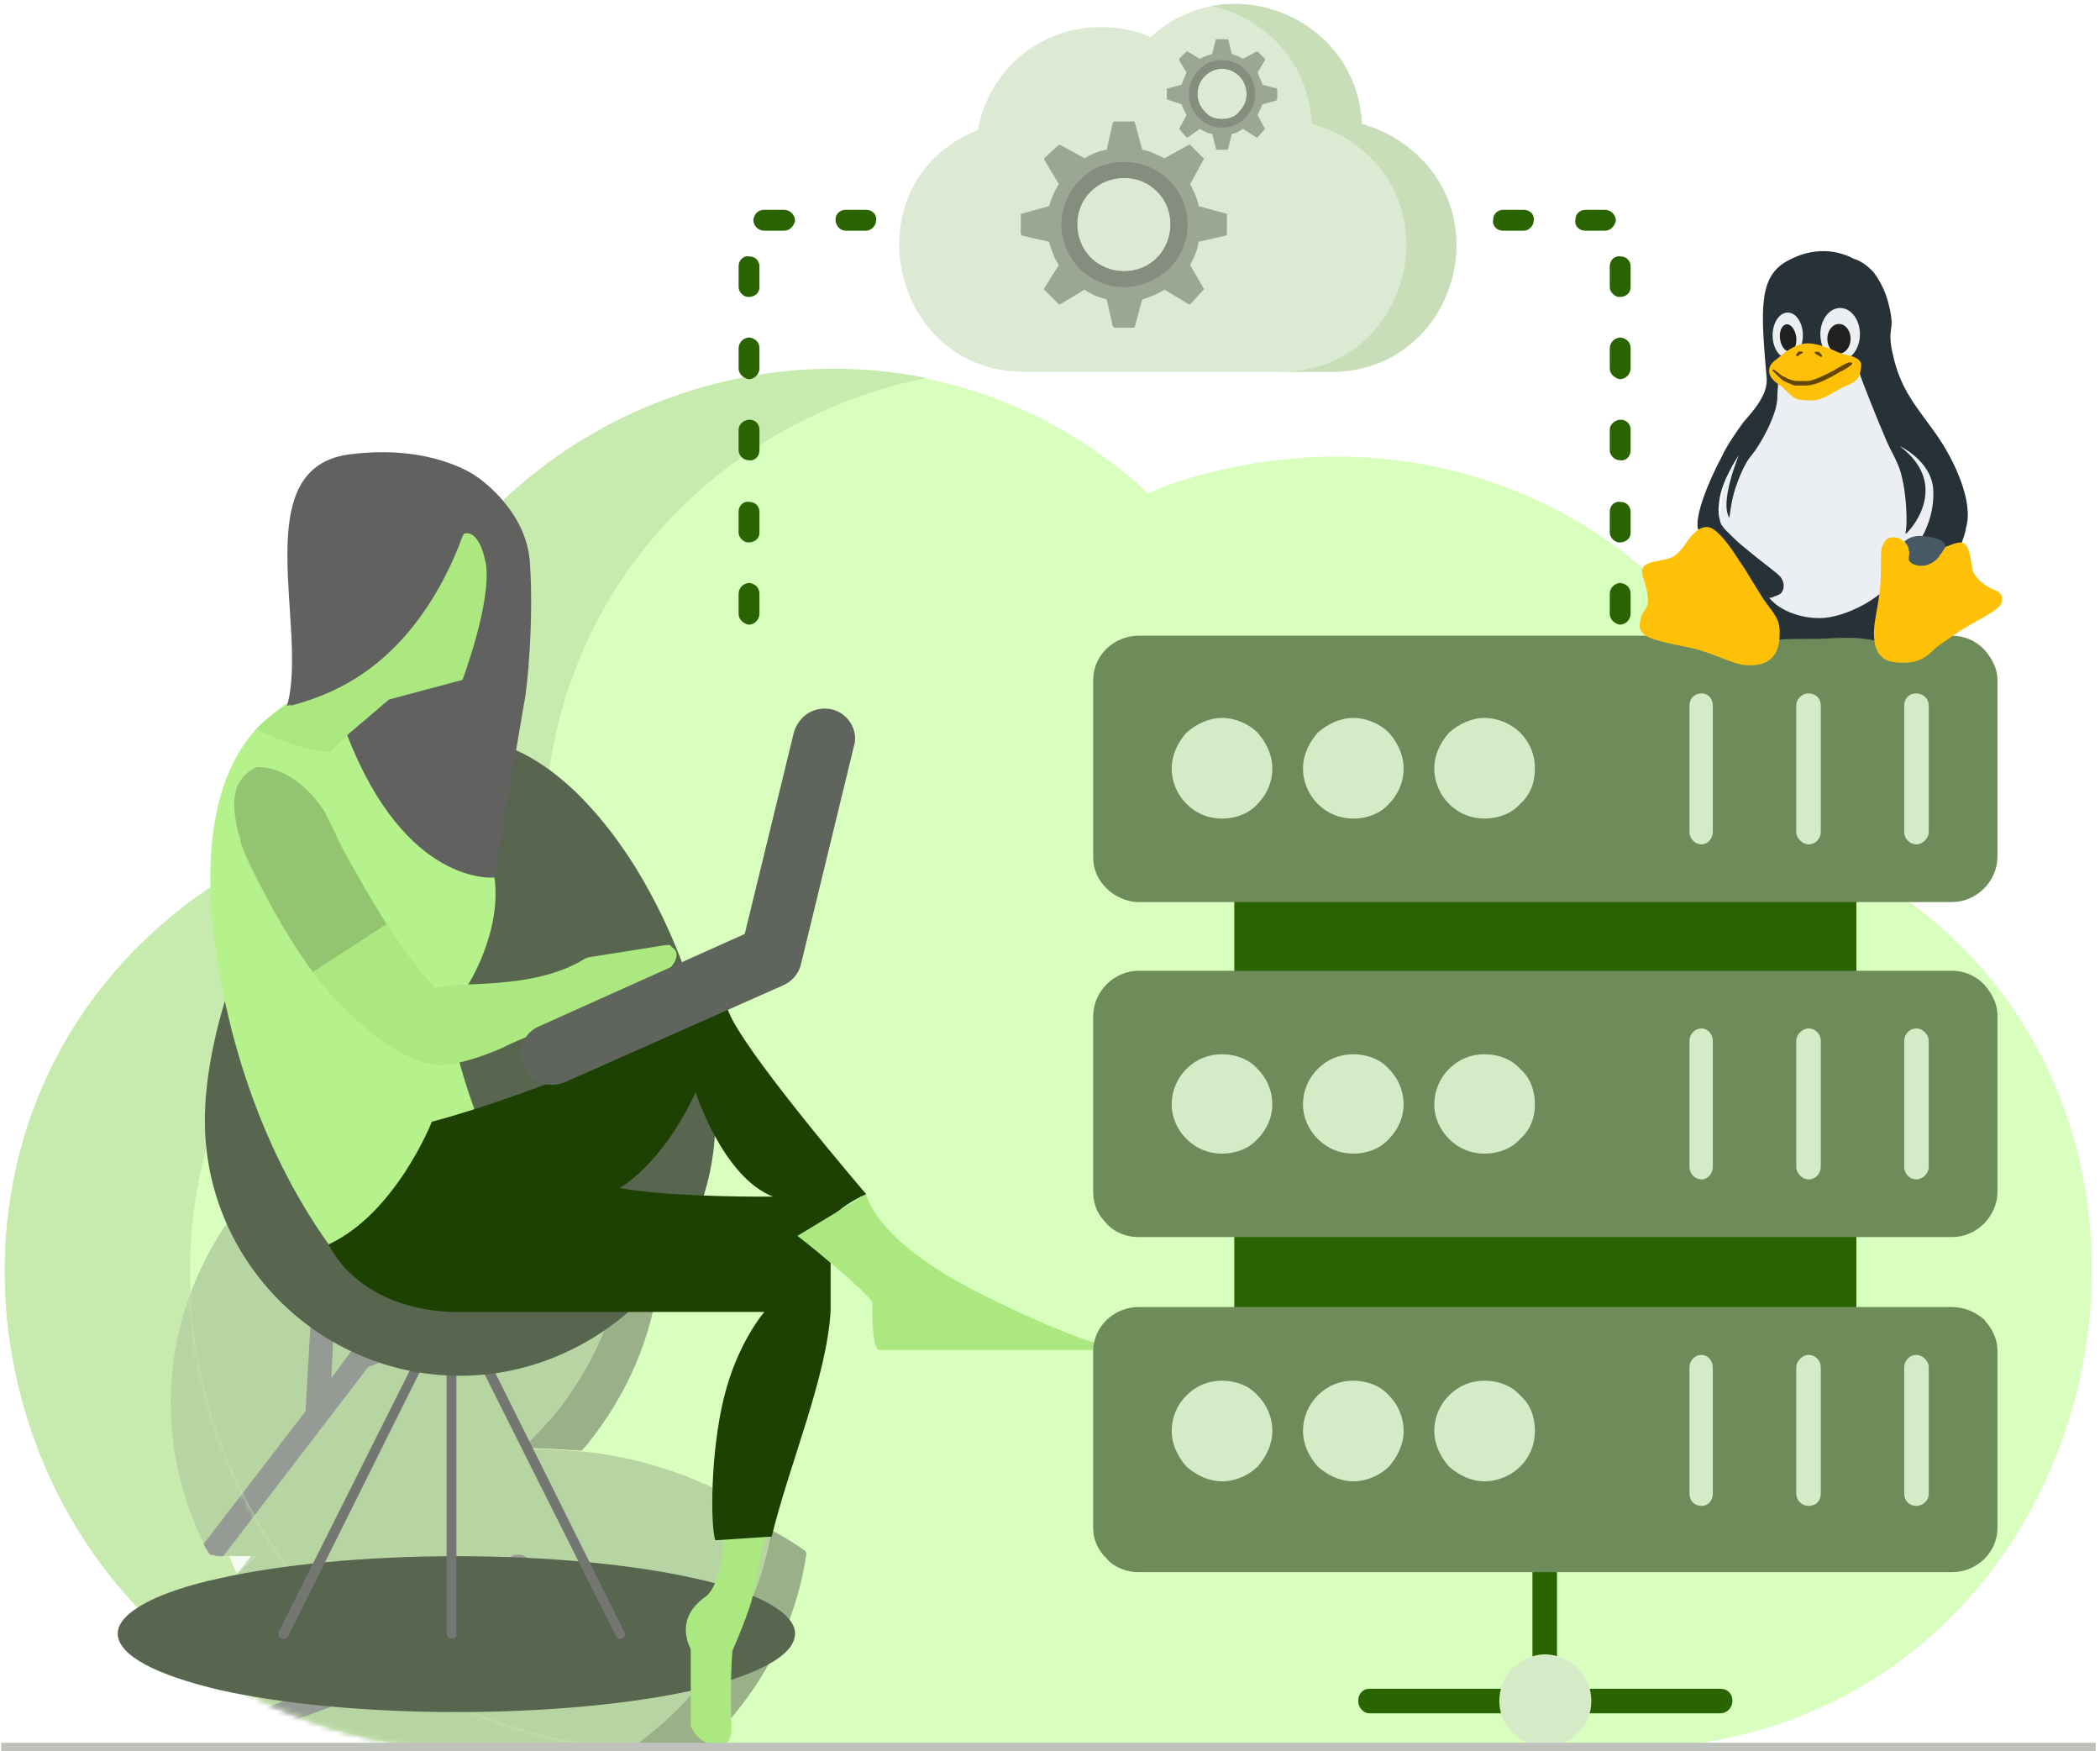 <svg width="391" height="326" viewBox="0 0 391 326" fill="none" xmlns="http://www.w3.org/2000/svg">
<path d="M213.825 91.834C216.338 90.692 218.623 89.778 221.136 89.092C275.051 73.1 325.54 105.541 334.907 156.487C424.232 192.582 397.275 325.543 302.009 325.543H88.404C0.905 325.543 -32.221 210.402 41.571 163.569C49.338 158.771 57.791 155.116 66.929 152.603C70.127 78.126 159.453 41.802 213.825 91.834Z" fill="#D8FFBD"/>
<mask id="mask0_6035_52266" style="mask-type:luminance" maskUnits="userSpaceOnUse" x="0" y="68" width="390" height="258">
<path d="M213.826 91.833C216.339 90.691 218.624 89.777 221.137 89.092C275.052 73.1 325.541 105.541 334.908 156.486C424.233 192.582 397.276 325.543 302.01 325.543H88.405C0.906 325.543 -32.219 210.401 41.571 163.568C49.339 158.771 57.792 155.115 66.93 152.602C70.128 78.126 159.454 41.802 213.826 91.833Z" fill="white"/>
</mask>
<g mask="url(#mask0_6035_52266)">
<path d="M108.964 197.151C96.399 196.237 83.834 198.294 72.412 203.32C60.76 208.803 52.536 214.285 44.312 224.794C29.691 243.985 27.863 268.429 38.829 288.99C39.057 289.447 39.286 289.447 39.743 289.447C52.308 290.361 64.873 288.305 76.295 283.279C87.947 277.796 96.171 272.313 104.395 261.804C119.016 242.614 120.844 218.169 109.878 197.608C109.65 197.151 109.421 197.151 108.964 197.151Z" fill="#B7D4A3"/>
<path d="M37.913 287.391C38.142 288.076 38.599 288.533 38.827 288.99C39.055 289.447 39.284 289.447 39.741 289.447C40.198 289.675 40.883 289.675 41.568 289.675L68.526 254.493L88.63 246.269C89.772 245.812 90.229 244.67 89.772 243.528C89.315 242.614 87.945 242.157 86.802 242.614L73.324 248.097L88.402 228.449C89.087 227.536 88.859 226.165 87.945 225.708C86.802 225.023 85.432 225.251 84.746 226.165L74.923 238.958L75.837 225.708C75.837 224.566 74.923 223.652 73.781 223.652C72.638 223.423 71.496 224.337 71.496 225.48L70.125 245.127L61.672 256.549L62.358 243.299C62.586 242.157 61.672 241.243 60.302 241.015C59.159 241.015 58.017 241.928 58.017 243.071L56.875 262.718L37.913 287.391Z" fill="#969A94"/>
<path d="M143.461 283.05C133.409 276.196 121.529 271.627 109.192 270.256C95.942 269.114 85.662 269.571 72.411 274.369C48.423 283.278 31.746 302.697 28.319 325.314C28.319 325.771 28.548 325.999 28.776 326.228C38.828 333.082 50.708 337.422 63.044 339.021C76.295 339.935 86.575 339.707 100.054 334.681C124.042 325.999 140.491 306.352 143.918 283.735C143.918 283.507 143.689 283.05 143.461 283.05Z" fill="#B7D4A3"/>
<path d="M28.776 325.543C28.548 326.228 28.548 326.685 28.319 327.371C28.319 327.599 28.548 328.056 28.776 328.056C29.233 328.513 29.919 328.741 30.375 329.198L74.467 312.978L96.399 315.948C97.541 316.176 98.683 315.491 98.912 314.349C98.912 313.206 98.227 312.293 97.084 312.064L82.235 310.008L107.136 300.87C108.279 300.641 108.735 299.499 108.279 298.357C107.822 297.443 106.451 296.986 105.309 297.215L89.317 303.154L98.227 292.417C98.912 291.732 98.683 290.361 97.77 289.676C96.856 289.219 95.485 289.219 94.8 290.133L81.549 306.124L67.385 311.379L76.295 300.641C76.98 299.728 76.752 298.585 75.838 297.9C74.924 297.215 73.553 297.443 72.64 298.357L59.618 314.12L28.776 325.543Z" fill="#969A94"/>
<path d="M115.362 202.634C114.219 202.634 113.305 202.634 112.163 202.406C120.388 222.053 117.875 243.985 104.396 261.804C102.111 264.774 99.598 267.287 97.314 269.572C100.74 269.572 104.396 269.8 108.279 270.028C109.193 269.115 109.879 268.201 110.564 267.287C125.185 248.097 127.013 223.652 116.047 203.091C116.047 202.863 115.59 202.634 115.362 202.634ZM42.713 289.676C43.17 290.818 43.627 291.96 44.084 292.874C45.226 291.732 46.368 290.818 47.51 289.676C45.911 289.676 44.312 289.676 42.713 289.676Z" fill="#F6FBF3"/>
<path d="M46.825 289.675L44.54 292.417C45.454 291.503 46.368 290.589 47.51 289.675H46.825Z" fill="#B7D4A3"/>
<path d="M149.628 288.534C147.8 287.163 145.744 286.021 143.688 284.878C140.032 307.039 123.584 326 100.053 334.682C86.574 339.708 76.293 339.936 63.043 339.022C52.991 337.651 43.396 334.682 34.715 329.884C34.715 330.341 34.715 330.569 34.715 331.026C34.486 331.255 34.715 331.483 34.943 331.712C35.4 332.169 36.086 332.397 36.542 332.625C46.138 339.022 57.56 343.134 69.44 344.505C82.462 345.647 92.742 345.191 106.221 340.393C130.209 331.483 146.658 312.065 150.084 289.448C150.084 288.991 150.084 288.762 149.628 288.534Z" fill="#99B089"/>
<path fill-rule="evenodd" clip-rule="evenodd" d="M104.395 261.804C117.873 243.985 120.386 222.053 112.162 202.406C113.304 202.634 114.218 202.634 115.36 202.634C115.589 202.634 116.046 202.863 116.046 203.091C127.012 223.652 125.184 248.097 110.563 267.287C109.878 268.201 109.192 269.115 108.278 270.028C104.395 269.8 100.739 269.572 97.312 269.572C99.597 267.287 102.11 264.774 104.395 261.804ZM100.054 334.681C123.585 326 140.034 307.038 143.689 284.878C145.745 286.02 147.801 287.163 149.629 288.533C150.086 288.762 150.086 288.99 150.086 289.447C146.887 311.379 131.124 330.341 108.507 339.479C107.821 339.707 106.908 339.936 106.222 340.393C92.743 345.19 82.463 345.647 69.441 344.505C58.247 343.134 47.738 339.707 38.6 333.996L41.341 333.082C45.91 335.138 50.708 336.737 55.734 337.651C58.247 338.336 60.76 338.793 63.044 339.022C66.243 339.25 69.441 339.479 72.183 339.479C73.096 339.479 74.01 339.479 74.924 339.479C83.148 339.25 90.916 338.108 100.054 334.681Z" fill="#99B089"/>
</g>
<path fill-rule="evenodd" clip-rule="evenodd" d="M101.426 152.603C103.253 108.512 135.237 77.899 172.475 70.36C122.9 60.308 69.442 95.033 66.929 152.603C57.791 155.116 49.338 158.772 41.571 163.569C-32.221 210.402 0.905 325.544 88.404 325.544H123.129C35.402 325.544 2.276 210.402 76.067 163.569C83.835 158.772 92.287 155.116 101.426 152.603Z" fill="#C7EBAE"/>
<mask id="mask1_6035_52266" style="mask-type:luminance" maskUnits="userSpaceOnUse" x="0" y="68" width="173" height="258">
<path d="M101.427 152.603C103.254 108.512 135.238 77.899 172.476 70.36C122.901 60.308 69.443 95.033 66.93 152.603C57.792 155.116 49.339 158.772 41.571 163.569C-32.219 210.402 0.906 325.544 88.405 325.544H123.13C35.403 325.544 2.277 210.402 76.068 163.569C83.836 158.772 92.288 155.116 101.427 152.603Z" fill="white"/>
</mask>
<g mask="url(#mask1_6035_52266)">
<path d="M108.964 197.152C96.399 196.238 83.834 198.295 72.412 203.321C60.76 208.803 52.536 214.286 44.312 224.795C29.691 243.986 27.863 268.43 38.829 288.991C39.057 289.448 39.286 289.448 39.743 289.448C52.308 290.362 64.873 288.306 76.295 283.28C87.947 277.797 96.171 272.314 104.395 261.805C119.016 242.615 120.844 218.17 109.878 197.609C109.65 197.152 109.421 197.152 108.964 197.152Z" fill="#B7D4A3"/>
<path d="M37.913 287.392C38.142 288.077 38.599 288.534 38.827 288.991C39.055 289.448 39.284 289.448 39.741 289.448C40.198 289.676 40.883 289.676 41.568 289.676L68.526 254.494L88.63 246.27C89.772 245.813 90.229 244.671 89.772 243.528C89.315 242.615 87.945 242.158 86.802 242.615L73.324 248.098L88.402 228.45C89.087 227.537 88.859 226.166 87.945 225.709C86.802 225.024 85.432 225.252 84.746 226.166L74.923 238.959L75.837 225.709C75.837 224.567 74.923 223.653 73.781 223.653C72.638 223.424 71.496 224.338 71.496 225.481L70.125 245.128L61.672 256.55L62.358 243.3C62.586 242.158 61.672 241.244 60.302 241.015C59.159 241.015 58.017 241.929 58.017 243.072L56.875 262.719L37.913 287.392Z" fill="#969A94"/>
<path d="M143.461 283.051C133.409 276.198 121.529 271.629 109.192 270.258C95.942 269.116 85.662 269.573 72.411 274.37C48.423 283.28 31.746 302.698 28.319 325.316C28.319 325.772 28.548 326.001 28.776 326.229C38.828 333.083 50.708 337.424 63.044 339.023C76.295 339.937 86.575 339.708 100.054 334.682C124.042 326.001 140.491 306.354 143.918 283.737C143.918 283.508 143.689 283.051 143.461 283.051Z" fill="#B7D4A3"/>
<path d="M28.776 325.544C28.548 326.23 28.548 326.687 28.319 327.372C28.319 327.601 28.548 328.057 28.776 328.057C29.233 328.514 29.919 328.743 30.375 329.2L74.467 312.979L96.399 315.949C97.541 316.178 98.683 315.492 98.912 314.35C98.912 313.208 98.227 312.294 97.084 312.066L82.235 310.01L107.136 300.871C108.279 300.643 108.735 299.501 108.279 298.358C107.822 297.445 106.451 296.988 105.309 297.216L89.317 303.156L98.227 292.419C98.912 291.733 98.683 290.362 97.77 289.677C96.856 289.22 95.485 289.22 94.8 290.134L81.549 306.126L67.385 311.38L76.295 300.643C76.98 299.729 76.752 298.587 75.838 297.901C74.924 297.216 73.553 297.445 72.64 298.358L59.618 314.122L28.776 325.544Z" fill="#969A94"/>
<path d="M115.362 202.635C114.219 202.635 113.305 202.635 112.163 202.407C120.388 222.054 117.875 243.986 104.396 261.805C102.111 264.775 99.598 267.288 97.314 269.572C100.74 269.572 104.396 269.801 108.279 270.029C109.193 269.116 109.879 268.202 110.564 267.288C125.185 248.098 127.013 223.653 116.047 203.092C116.047 202.864 115.59 202.635 115.362 202.635ZM42.713 289.677C43.17 290.819 43.627 291.961 44.084 292.875C45.226 291.733 46.368 290.819 47.51 289.677C45.911 289.677 44.312 289.677 42.713 289.677Z" fill="#F6FBF3"/>
<path d="M46.825 289.676L44.54 292.418C45.454 291.504 46.368 290.59 47.51 289.676H46.825Z" fill="#B7D4A3"/>
<path d="M149.628 288.534C147.8 287.163 145.744 286.021 143.688 284.879C140.032 307.039 123.584 326.001 100.053 334.682C86.574 339.708 76.293 339.937 63.043 339.023C52.991 337.652 43.396 334.682 34.715 329.885C34.715 330.341 34.715 330.57 34.715 331.027C34.486 331.255 34.715 331.484 34.943 331.712C35.4 332.169 36.086 332.398 36.542 332.626C46.138 339.023 57.56 343.135 69.44 344.506C82.462 345.648 92.742 345.191 106.221 340.393C130.209 331.484 146.658 312.065 150.084 289.448C150.084 288.991 150.084 288.763 149.628 288.534Z" fill="#99B089"/>
<path fill-rule="evenodd" clip-rule="evenodd" d="M104.395 261.805C117.873 243.986 120.386 222.054 112.162 202.407C113.304 202.635 114.218 202.635 115.36 202.635C115.589 202.635 116.046 202.864 116.046 203.092C127.012 223.653 125.184 248.098 110.563 267.288C109.878 268.202 109.192 269.116 108.278 270.029C104.395 269.801 100.739 269.572 97.312 269.572C99.597 267.288 102.11 264.775 104.395 261.805ZM100.054 334.682C123.585 326.001 140.034 307.039 143.689 284.879C145.745 286.021 147.801 287.164 149.629 288.534C150.086 288.763 150.086 288.991 150.086 289.448C146.887 311.38 131.124 330.341 108.507 339.48C107.821 339.708 106.908 339.937 106.222 340.393C92.743 345.191 82.463 345.648 69.441 344.506C58.247 343.135 47.738 339.708 38.6 333.997L41.341 333.083C45.91 335.139 50.708 336.738 55.734 337.652C58.247 338.337 60.76 338.794 63.044 339.023C66.243 339.251 69.441 339.48 72.183 339.48C73.096 339.48 74.01 339.48 74.924 339.48C83.148 339.251 90.916 338.109 100.054 334.682Z" fill="#99B089"/>
</g>
<path d="M84.975 289.676C102.338 289.676 118.101 291.275 129.296 293.788C140.947 296.301 148.029 300.185 148.029 304.068C148.029 308.181 140.947 311.836 129.296 314.577C118.101 317.09 102.338 318.69 84.975 318.69C67.841 318.69 52.078 317.09 40.884 314.577C29.232 311.836 21.922 308.181 21.922 304.068C21.922 300.185 29.232 296.301 40.884 293.788C52.078 291.275 67.841 289.676 84.975 289.676Z" fill="#58654F"/>
<path d="M51.85 303.84C51.85 304.297 51.85 304.754 52.306 304.982C52.763 305.211 53.449 304.982 53.677 304.525L83.148 245.356V304.069C83.148 304.754 83.605 304.982 84.062 304.982C84.747 304.982 84.976 304.754 84.976 304.069V245.356L114.675 304.525C114.903 304.982 115.36 305.211 115.817 304.982C116.274 304.754 116.502 304.297 116.274 303.84L84.976 241.015V240.787H84.747V240.558H84.519H84.29H84.062H83.833H83.605V240.787H83.376V241.015L51.85 303.84Z" fill="#747672"/>
<path d="M85.661 137.297C97.541 137.297 108.278 146.435 116.731 159C126.783 174.078 133.18 194.182 133.18 208.575C133.18 221.597 127.697 233.476 119.244 242.158C110.563 250.61 98.683 256.093 85.661 256.093C72.411 256.093 60.531 250.61 52.078 242.158C43.397 233.476 38.143 221.597 38.143 208.575C38.143 194.182 44.539 174.078 54.591 159C62.816 146.435 73.781 137.297 85.661 137.297Z" fill="#58654F"/>
<path fill-rule="evenodd" clip-rule="evenodd" d="M161.28 222.282L148.487 230.049C148.487 230.049 159.909 238.959 162.422 242.386C162.422 242.386 162.194 250.382 163.565 251.296H208.799C208.799 251.296 201.488 250.382 182.07 240.558C162.651 230.735 161.28 222.282 161.28 222.282ZM142.547 285.564L134.779 286.249C134.779 288.991 133.866 295.387 131.353 297.215C128.154 299.499 126.555 302.698 128.611 307.038V321.203C128.611 321.203 129.525 324.173 132.952 324.858C136.607 325.772 136.15 321.431 136.15 321.431C136.15 321.431 135.922 311.836 136.379 307.267C136.379 307.267 139.805 299.499 140.262 296.53L142.547 285.564Z" fill="#ABE880"/>
<path fill-rule="evenodd" clip-rule="evenodd" d="M54.136 131.128C54.136 131.128 34.489 137.296 40.2 177.047C44.313 205.147 55.278 223.424 61.218 231.648C73.783 225.708 79.951 211.316 79.951 211.316C82.921 210.63 85.891 209.716 89.09 208.574C87.262 203.777 82.236 189.155 84.749 186.642C87.719 183.444 93.43 172.935 92.06 163.34C92.06 163.34 76.525 158.771 69.214 137.068C69.214 137.068 61.218 136.154 54.136 131.128Z" fill="#B5F28B"/>
<path fill-rule="evenodd" clip-rule="evenodd" d="M85.203 92.976C82.69 99.601 75.608 114.679 61.215 124.959C56.189 129.3 50.935 132.27 47.736 135.697C53.905 138.895 58.931 139.809 61.444 140.037C64.87 136.611 72.181 130.442 72.409 130.214C72.638 129.757 89.087 140.266 91.6 114.679C94.113 89.092 86.574 92.29 85.203 92.976Z" fill="#ABE880"/>
<path fill-rule="evenodd" clip-rule="evenodd" d="M67.842 125.188C78.351 117.878 83.377 106.683 85.433 101.657C85.89 100.286 86.347 99.373 86.347 99.373C86.347 99.373 89.088 98.002 90.459 104.856C91.601 111.938 86.118 126.559 86.118 126.559L72.411 130.214L64.644 136.839C75.609 165.168 92.058 163.34 92.058 163.34L97.541 131.128C98.226 128.158 99.369 115.365 98.683 105.084C98.226 94.804 88.631 88.635 88.631 88.635C88.631 88.635 80.635 82.695 65.557 84.523C45.453 86.579 57.561 116.964 53.449 131.356C53.906 131.356 54.135 131.128 54.135 131.128V131.356C59.389 129.986 63.958 127.93 67.842 125.188Z" fill="#616260"/>
<path d="M47.966 142.779C47.966 142.779 57.333 142.093 63.044 156.486C63.73 157.628 73.782 176.818 81.092 183.9C84.291 182.53 99.14 184.586 108.964 178.418L109.649 178.189L124.042 175.905H124.727L125.184 176.361C125.184 176.361 127.24 177.504 124.727 180.245C118.102 187.099 101.882 190.754 93.429 195.095C93.429 195.095 84.291 199.207 80.178 198.065C77.894 197.608 74.695 196.237 71.04 193.724C68.299 191.668 65.329 189.155 62.13 185.728C59.16 182.53 55.505 177.275 52.535 172.249C48.423 165.396 44.996 158.542 44.768 156.486C44.768 156.029 44.539 155.572 44.311 154.887C43.626 151.231 42.255 145.977 47.281 143.007L47.966 142.779Z" fill="#ABE880"/>
<path fill-rule="evenodd" clip-rule="evenodd" d="M115.36 221.14C115.36 221.14 123.127 217.027 129.524 203.32C129.524 203.32 134.55 219.083 143.916 222.739C143.916 222.739 125.183 222.967 115.36 221.14ZM80.406 208.803C80.406 208.803 73.781 225.709 61.216 231.648C61.216 231.648 66.013 243.3 83.833 244.214H142.317C142.317 244.214 137.291 249.925 134.778 260.205C132.265 270.486 132.265 283.965 133.179 286.706L143.688 286.021C146.886 272.77 153.969 256.322 154.654 243.985V235.075C151.456 232.334 148.486 230.049 148.486 230.049L156.025 225.48C157.167 224.566 158.766 223.424 161.279 222.282C161.279 222.282 137.52 194.639 135.464 187.785C135.464 187.785 102.795 202.863 80.406 208.803Z" fill="#1C4102"/>
<path d="M158.994 138.895C159.907 135.925 157.851 132.727 154.881 132.042C151.683 131.356 148.713 133.184 147.799 136.382L138.661 173.849L100.509 190.983C97.539 192.125 96.169 195.552 97.539 198.522C98.682 201.492 102.108 202.634 105.078 201.492L145.743 183.444C147.342 182.759 148.713 181.388 149.17 179.332L158.994 138.895Z" fill="#5F645C"/>
<path fill-rule="evenodd" clip-rule="evenodd" d="M49.794 167.224C50.479 168.823 51.621 170.422 52.535 172.25C54.363 175.22 56.191 178.19 58.247 180.931L71.954 172.022C67.385 164.711 63.273 157.172 63.044 156.487C62.13 154.431 61.217 152.831 60.531 151.232C54.82 142.322 47.966 142.779 47.966 142.779L47.281 143.008C42.255 145.978 43.626 151.232 44.311 154.887C44.539 155.573 44.768 156.03 44.768 156.487C44.996 157.857 47.052 162.198 49.794 167.224Z" fill="#93C471"/>
<path d="M214.278 6.848C213.593 6.62 212.908 6.391 212.451 6.163C198.058 1.822 184.579 10.503 182.066 24.211C158.078 33.806 165.389 69.216 190.747 69.216H247.861C271.164 69.216 280.073 38.603 260.198 26.038C258.142 24.668 255.857 23.754 253.572 23.068C252.659 3.193 228.899 -6.402 214.278 6.848Z" fill="#DCE9D3"/>
<path fill-rule="evenodd" clip-rule="evenodd" d="M244.205 23.069C243.748 11.418 235.295 3.193 225.472 1.137C238.494 -1.376 252.886 7.762 253.572 23.069C255.856 23.754 258.141 24.668 260.197 26.039C280.072 38.604 271.163 69.217 247.86 69.217H238.494C261.796 69.217 270.706 38.604 251.059 26.039C249.003 24.668 246.718 23.754 244.205 23.069Z" fill="#C8DEB8"/>
<path d="M161.278 42.944C162.192 42.944 163.106 42.031 163.106 41.117C163.334 39.974 162.42 39.06 161.278 39.06H157.394C156.48 39.06 155.566 39.746 155.566 40.888C155.566 42.031 156.48 42.944 157.394 42.944H161.278ZM137.519 114.222C137.519 115.364 138.432 116.05 139.346 116.278C140.488 116.278 141.402 115.364 141.402 114.222V110.567C141.402 109.425 140.717 108.739 139.575 108.511C138.432 108.511 137.519 109.425 137.519 110.567V114.222ZM137.519 99.144C137.519 100.058 138.432 100.972 139.346 100.972C140.488 100.972 141.402 100.286 141.402 99.144V95.26C141.402 94.347 140.717 93.433 139.575 93.433C138.432 93.204 137.519 94.118 137.519 95.26V99.144ZM137.519 83.838C137.519 84.751 138.432 85.665 139.346 85.665C140.488 85.894 141.402 84.98 141.402 83.838V79.954C141.402 79.04 140.717 78.126 139.575 78.126C138.432 78.126 137.519 79.04 137.519 79.954V83.838ZM137.519 68.531C137.519 69.674 138.432 70.359 139.346 70.587C140.488 70.587 141.402 69.674 141.402 68.531V64.876C141.402 63.734 140.717 63.048 139.575 62.82C138.432 62.82 137.519 63.734 137.519 64.876V68.531ZM137.519 53.453C137.519 54.367 138.432 55.281 139.346 55.281C140.488 55.281 141.402 54.596 141.402 53.453V49.569C141.402 48.656 140.717 47.742 139.575 47.742C138.432 47.513 137.519 48.427 137.519 49.569V53.453ZM142.316 39.06C141.174 39.06 140.488 39.746 140.26 40.888C140.26 42.031 141.174 42.944 142.316 42.944H145.971C147.114 42.944 147.799 42.031 148.027 41.117C148.027 39.974 147.114 39.06 145.971 39.06H142.316ZM279.846 39.06C278.932 39.06 278.018 39.746 278.018 40.888C277.79 42.031 278.704 42.944 279.846 42.944H283.73C284.644 42.944 285.557 42.031 285.557 41.117C285.786 39.974 284.872 39.06 283.73 39.06H279.846ZM299.722 114.222C299.722 115.364 300.635 116.05 301.549 116.278C302.691 116.278 303.605 115.364 303.605 114.222V110.567C303.605 109.425 302.92 108.739 301.778 108.511C300.635 108.511 299.722 109.425 299.722 110.567V114.222ZM299.722 99.144C299.722 100.058 300.635 100.972 301.549 100.972C302.691 100.972 303.605 100.286 303.605 99.144V95.26C303.605 94.347 302.92 93.433 301.778 93.433C300.635 93.204 299.722 94.118 299.722 95.26V99.144ZM299.722 83.838C299.722 84.751 300.635 85.665 301.549 85.665C302.691 85.894 303.605 84.98 303.605 83.838V79.954C303.605 79.04 302.92 78.126 301.778 78.126C300.635 78.126 299.722 79.04 299.722 79.954V83.838ZM299.722 68.531C299.722 69.674 300.635 70.359 301.549 70.587C302.691 70.587 303.605 69.674 303.605 68.531V64.876C303.605 63.734 302.92 63.048 301.778 62.82C300.635 62.82 299.722 63.734 299.722 64.876V68.531ZM299.722 53.453C299.722 54.367 300.635 55.281 301.549 55.281C302.691 55.281 303.605 54.596 303.605 53.453V49.569C303.605 48.656 302.92 47.742 301.778 47.742C300.635 47.513 299.722 48.427 299.722 49.569V53.453ZM298.808 42.944C299.95 42.944 300.635 42.031 300.864 41.117C300.864 39.974 299.95 39.06 298.808 39.06H295.152C294.239 39.06 293.325 39.746 293.325 40.888C293.096 42.031 294.01 42.944 295.152 42.944H298.808Z" fill="#296400"/>
<path fill-rule="evenodd" clip-rule="evenodd" d="M289.896 288.534V308.409C289.896 309.78 288.983 310.694 287.612 310.694C286.47 310.694 285.327 309.78 285.327 308.409V288.534C285.327 287.391 286.47 286.249 287.612 286.249C288.983 286.249 289.896 287.391 289.896 288.534ZM254.943 314.349H279.616C280.758 314.349 281.9 315.263 281.9 316.634C281.9 317.776 280.758 318.918 279.616 318.918H254.943C253.801 318.918 252.887 317.776 252.887 316.634C252.887 315.263 253.801 314.349 254.943 314.349ZM295.836 314.349H320.281C321.652 314.349 322.565 315.263 322.565 316.634C322.565 317.776 321.652 318.918 320.281 318.918H295.836C294.694 318.918 293.552 317.776 293.552 316.634C293.552 315.263 294.694 314.349 295.836 314.349Z" fill="#296400"/>
<path d="M287.613 307.952C290.126 307.952 292.182 309.094 293.781 310.465V310.694C295.38 312.064 296.294 314.349 296.294 316.633C296.294 318.918 295.38 321.203 293.781 322.573C292.182 324.172 290.126 325.086 287.613 325.086C285.328 325.086 283.272 324.172 281.673 322.573C280.074 320.974 279.16 318.918 279.16 316.633C279.16 314.349 280.074 312.064 281.673 310.465C283.272 309.094 285.328 307.952 287.613 307.952Z" fill="#D5EAC7"/>
<path d="M230.27 166.995H345.183C345.412 166.995 345.64 167.224 345.64 167.452V181.159C345.64 181.388 345.412 181.616 345.183 181.616H230.27C230.042 181.616 229.813 181.388 229.813 181.159V167.452C229.813 167.224 230.042 166.995 230.27 166.995Z" fill="#296400"/>
<path d="M211.994 118.334H363.459C365.744 118.334 367.8 119.248 369.399 120.847C370.77 122.447 371.912 124.274 371.912 126.559V159.456C371.912 164.025 368.029 167.909 363.459 167.909H211.994C209.709 167.909 207.425 166.767 206.054 165.396C204.455 163.797 203.541 161.969 203.541 159.456V126.559C203.541 121.99 207.425 118.334 211.994 118.334Z" fill="#6E8B5A"/>
<path fill-rule="evenodd" clip-rule="evenodd" d="M359.117 131.357V154.888C359.117 156.03 357.975 157.172 356.832 157.172C355.462 157.172 354.548 156.03 354.548 154.888V131.357C354.548 129.986 355.462 129.072 356.832 129.072C357.975 129.072 359.117 129.986 359.117 131.357Z" fill="#D5EAC7"/>
<path d="M227.53 133.641C230.043 133.641 232.556 134.783 234.155 136.383C235.754 138.21 236.896 140.495 236.896 143.008C236.896 145.749 235.754 148.034 234.155 149.633C232.556 151.461 230.043 152.374 227.53 152.374C225.017 152.374 222.732 151.461 220.905 149.633C219.305 148.034 218.163 145.749 218.163 143.008C218.163 140.495 219.305 138.21 220.905 136.383C222.732 134.783 225.017 133.641 227.53 133.641ZM251.974 133.641C254.487 133.641 257 134.783 258.6 136.383C260.199 138.21 261.341 140.495 261.341 143.008C261.341 145.749 260.199 148.034 258.6 149.633C257 151.461 254.487 152.374 251.974 152.374C249.461 152.374 247.177 151.461 245.349 149.633C243.75 148.034 242.608 145.749 242.608 143.008C242.608 140.495 243.75 138.21 245.349 136.383C247.177 134.783 249.461 133.641 251.974 133.641ZM276.419 133.641C278.932 133.641 281.445 134.783 283.044 136.383C284.872 138.21 285.786 140.495 285.786 143.008C285.786 145.749 284.872 148.034 283.044 149.633C281.445 151.461 278.932 152.374 276.419 152.374C273.906 152.374 271.622 151.461 269.794 149.633C268.195 148.034 267.052 145.749 267.052 143.008C267.052 140.495 268.195 138.21 269.794 136.383C271.622 134.783 273.906 133.641 276.419 133.641Z" fill="#D5EAC7"/>
<path fill-rule="evenodd" clip-rule="evenodd" d="M339.013 131.357V154.888C339.013 156.03 338.099 157.172 336.728 157.172C335.586 157.172 334.444 156.03 334.444 154.888V131.357C334.444 129.986 335.586 129.072 336.728 129.072C338.099 129.072 339.013 129.986 339.013 131.357ZM318.909 131.357V154.888C318.909 156.03 317.995 157.172 316.853 157.172C315.482 157.172 314.568 156.03 314.568 154.888V131.357C314.568 129.986 315.482 129.072 316.853 129.072C317.995 129.072 318.909 129.986 318.909 131.357Z" fill="#D5EAC7"/>
<path d="M230.27 229.364H345.183C345.412 229.364 345.64 229.592 345.64 229.821V243.528C345.64 243.756 345.412 243.985 345.183 243.985H230.27C230.042 243.985 229.813 243.756 229.813 243.528V229.821C229.813 229.592 230.042 229.364 230.27 229.364Z" fill="#296400"/>
<path d="M211.992 180.702H363.457C365.742 180.702 367.798 181.616 369.397 183.215C370.768 184.814 371.91 186.642 371.91 189.155V221.824C371.91 226.393 368.027 230.277 363.457 230.277H211.992C209.707 230.277 207.423 229.363 206.052 227.764C204.453 226.165 203.539 224.337 203.539 221.824V189.155C203.539 184.586 207.423 180.702 211.992 180.702Z" fill="#6E8B5A"/>
<path fill-rule="evenodd" clip-rule="evenodd" d="M359.116 193.724V217.255C359.116 218.398 357.974 219.54 356.831 219.54C355.461 219.54 354.547 218.398 354.547 217.255V193.724C354.547 192.582 355.461 191.44 356.831 191.44C357.974 191.44 359.116 192.582 359.116 193.724Z" fill="#D5EAC7"/>
<path d="M227.527 196.237C230.04 196.237 232.553 197.151 234.152 198.978C235.751 200.577 236.893 202.862 236.893 205.603C236.893 208.116 235.751 210.401 234.152 212C232.553 213.828 230.04 214.742 227.527 214.742C225.014 214.742 222.729 213.828 220.902 212C219.302 210.401 218.16 208.116 218.16 205.603C218.16 202.862 219.302 200.577 220.902 198.978C222.729 197.151 225.014 196.237 227.527 196.237ZM251.971 196.237C254.484 196.237 256.997 197.151 258.597 198.978C260.196 200.577 261.338 202.862 261.338 205.603C261.338 208.116 260.196 210.401 258.597 212C256.997 213.828 254.484 214.742 251.971 214.742C249.458 214.742 247.174 213.828 245.346 212C243.747 210.401 242.605 208.116 242.605 205.603C242.605 202.862 243.747 200.577 245.346 198.978C247.174 197.151 249.458 196.237 251.971 196.237ZM276.416 196.237C278.929 196.237 281.442 197.151 283.041 198.978C284.869 200.577 285.783 202.862 285.783 205.603C285.783 208.116 284.869 210.401 283.041 212C281.442 213.828 278.929 214.742 276.416 214.742C273.903 214.742 271.619 213.828 269.791 212C268.192 210.401 267.05 208.116 267.05 205.603C267.05 202.862 268.192 200.577 269.791 198.978C271.619 197.151 273.903 196.237 276.416 196.237Z" fill="#D5EAC7"/>
<path fill-rule="evenodd" clip-rule="evenodd" d="M339.013 193.724V217.255C339.013 218.398 338.099 219.54 336.728 219.54C335.586 219.54 334.444 218.398 334.444 217.255V193.724C334.444 192.582 335.586 191.44 336.728 191.44C338.099 191.44 339.013 192.582 339.013 193.724ZM318.909 193.724V217.255C318.909 218.398 317.995 219.54 316.853 219.54C315.482 219.54 314.568 218.398 314.568 217.255V193.724C314.568 192.582 315.482 191.44 316.853 191.44C317.995 191.44 318.909 192.582 318.909 193.724Z" fill="#D5EAC7"/>
<path d="M211.993 243.299H363.458C365.743 243.299 367.799 244.213 369.398 245.584C370.769 247.183 371.911 249.011 371.911 251.524V284.421C371.911 288.99 368.028 292.646 363.458 292.646H211.993C209.708 292.646 207.424 291.732 206.053 290.133C204.454 288.533 203.54 286.706 203.54 284.421V251.524C203.54 246.955 207.424 243.299 211.993 243.299Z" fill="#6E8B5A"/>
<path fill-rule="evenodd" clip-rule="evenodd" d="M359.117 254.494V278.025C359.117 279.396 357.975 280.309 356.832 280.309C355.462 280.309 354.548 279.396 354.548 278.025V254.494C354.548 253.352 355.462 252.209 356.832 252.209C357.975 252.209 359.117 253.352 359.117 254.494Z" fill="#D5EAC7"/>
<path d="M227.53 257.007C230.043 257.007 232.556 257.921 234.155 259.748C235.754 261.347 236.896 263.632 236.896 266.373C236.896 268.886 235.754 271.171 234.155 272.999C232.556 274.598 230.043 275.74 227.53 275.74C225.017 275.74 222.732 274.598 220.905 272.999C219.305 271.171 218.163 268.886 218.163 266.373C218.163 263.632 219.305 261.347 220.905 259.748C222.732 257.921 225.017 257.007 227.53 257.007ZM251.974 257.007C254.487 257.007 257 257.921 258.6 259.748C260.199 261.347 261.341 263.632 261.341 266.373C261.341 268.886 260.199 271.171 258.6 272.999C257 274.598 254.487 275.74 251.974 275.74C249.461 275.74 247.177 274.598 245.349 272.999C243.75 271.171 242.608 268.886 242.608 266.373C242.608 263.632 243.75 261.347 245.349 259.748C247.177 257.921 249.461 257.007 251.974 257.007ZM276.419 257.007C278.932 257.007 281.445 257.921 283.044 259.748C284.872 261.347 285.786 263.632 285.786 266.373C285.786 268.886 284.872 271.171 283.044 272.999C281.445 274.598 278.932 275.74 276.419 275.74C273.906 275.74 271.622 274.598 269.794 272.999C268.195 271.171 267.052 268.886 267.052 266.373C267.052 263.632 268.195 261.347 269.794 259.748C271.622 257.921 273.906 257.007 276.419 257.007Z" fill="#D5EAC7"/>
<path fill-rule="evenodd" clip-rule="evenodd" d="M339.013 254.494V278.025C339.013 279.396 338.099 280.309 336.728 280.309C335.586 280.309 334.444 279.396 334.444 278.025V254.494C334.444 253.352 335.586 252.209 336.728 252.209C338.099 252.209 339.013 253.352 339.013 254.494ZM318.909 254.494V278.025C318.909 279.396 317.995 280.309 316.853 280.309C315.482 280.309 314.568 279.396 314.568 278.025V254.494C314.568 253.352 315.482 252.209 316.853 252.209C317.995 252.209 318.909 253.352 318.909 254.494Z" fill="#D5EAC7"/>
<path d="M207.427 22.612H211.082C211.311 22.612 211.311 22.612 211.311 22.84L212.681 27.866C214.052 28.095 215.423 28.78 216.794 29.465L221.363 26.953H221.591L224.104 29.465C224.104 29.465 224.333 29.694 224.104 29.694L221.591 34.263C222.277 35.634 222.962 37.005 223.19 38.375L228.216 39.746C228.445 39.746 228.445 39.746 228.445 39.974V43.63C228.445 43.63 228.445 43.63 228.216 43.858L223.19 45C222.962 46.6 222.277 47.97 221.591 49.341L224.104 53.682C224.333 53.91 224.104 53.91 224.104 53.91L221.591 56.652H221.363L216.794 53.91C215.423 54.824 214.052 55.281 212.681 55.738L211.311 60.764C211.311 60.764 211.311 60.992 211.082 60.992H207.427C207.427 60.992 207.427 60.764 207.199 60.764L206.056 55.738C204.457 55.281 203.086 54.824 201.944 53.91L197.375 56.652C197.147 56.652 197.147 56.652 197.147 56.652L194.405 53.91C194.405 53.91 194.405 53.91 194.405 53.682L197.147 49.341C196.233 47.97 195.776 46.6 195.319 45L190.293 43.858C190.293 43.63 190.064 43.63 190.064 43.63V39.974C190.064 39.746 190.293 39.746 190.293 39.746L195.319 38.375C195.776 37.005 196.233 35.634 197.147 34.263L194.405 29.694V29.465L197.147 26.953C197.147 26.953 197.147 26.953 197.375 26.953L201.944 29.465C203.086 28.78 204.457 28.095 206.056 27.866L207.199 22.84C207.427 22.612 207.427 22.612 207.427 22.612ZM209.255 33.121C206.97 33.121 204.686 34.035 203.086 35.634C201.487 37.233 200.573 39.289 200.573 41.802C200.573 44.087 201.487 46.371 203.086 47.97C204.686 49.569 206.97 50.483 209.255 50.483C211.768 50.483 213.824 49.569 215.423 47.97C217.022 46.371 217.936 44.087 217.936 41.802C217.936 39.289 217.022 37.233 215.423 35.634C213.824 34.035 211.768 33.121 209.255 33.121Z" fill="#9CA695"/>
<path d="M209.255 30.151C212.453 30.151 215.423 31.293 217.708 33.578C219.764 35.634 221.134 38.604 221.134 41.802C221.134 45 219.764 47.97 217.708 50.026C215.423 52.083 212.453 53.453 209.255 53.453C206.056 53.453 203.086 52.083 201.03 50.026C198.974 47.97 197.604 45 197.604 41.802C197.604 38.604 198.974 35.634 201.03 33.578C203.086 31.293 206.056 30.151 209.255 30.151ZM209.255 33.121C206.97 33.121 204.686 34.035 203.086 35.634C201.487 37.233 200.573 39.289 200.573 41.802C200.573 44.087 201.487 46.371 203.086 47.97C204.686 49.569 206.97 50.483 209.255 50.483C211.768 50.483 213.824 49.569 215.423 47.97C217.022 46.371 217.936 44.087 217.936 41.802C217.936 39.289 217.022 37.233 215.423 35.634C213.824 34.035 211.768 33.121 209.255 33.121Z" fill="#858D7F"/>
<path d="M226.618 7.306H228.445H228.674L229.359 10.047C230.044 10.276 230.73 10.504 231.415 10.961L233.928 9.59H234.157L235.527 10.961V11.189L234.157 13.474C234.385 14.159 234.842 15.073 235.07 15.758L237.583 16.444C237.812 16.444 237.812 16.444 237.812 16.672V18.5C237.812 18.5 237.812 18.5 237.583 18.728L235.07 19.414C234.842 20.099 234.385 20.785 234.157 21.47L235.527 23.983L234.157 25.582C233.928 25.582 233.928 25.582 233.928 25.582L231.415 23.983C230.73 24.44 230.044 24.897 229.359 24.897L228.674 27.638C228.674 27.867 228.445 27.867 228.445 27.867H226.618C226.389 27.867 226.389 27.638 226.389 27.638L225.704 24.897C225.018 24.897 224.105 24.44 223.419 23.983L221.135 25.582H220.906L219.536 23.983L220.906 21.47C220.678 20.785 220.221 20.099 219.992 19.414L217.251 18.5V16.672C217.251 16.444 217.251 16.444 217.479 16.444L219.992 15.758C220.221 15.073 220.678 14.159 220.906 13.474L219.536 11.189C219.536 10.961 219.536 10.961 219.536 10.961L220.906 9.59H221.135L223.419 10.961C224.105 10.504 225.018 10.276 225.704 10.047L226.389 7.306H226.618ZM227.531 12.789C226.161 12.789 225.018 13.474 224.333 14.159C223.419 15.073 222.962 16.215 222.962 17.586C222.962 18.728 223.419 19.871 224.333 20.785C225.018 21.698 226.161 22.155 227.531 22.155C228.902 22.155 230.044 21.698 230.73 20.785C231.644 19.871 232.101 18.728 232.101 17.586C232.101 16.215 231.644 15.073 230.73 14.159C230.044 13.474 228.902 12.789 227.531 12.789Z" fill="#9CA695"/>
<path d="M227.533 11.19C229.36 11.19 230.731 11.875 231.873 13.017C233.015 14.159 233.701 15.759 233.701 17.586C233.701 19.185 233.015 20.785 231.873 21.927C230.731 23.069 229.36 23.755 227.533 23.755C225.705 23.755 224.334 23.069 223.192 21.927C222.05 20.785 221.364 19.185 221.364 17.586C221.364 15.759 222.05 14.159 223.192 13.017C224.334 11.875 225.705 11.19 227.533 11.19ZM227.533 12.789C226.162 12.789 225.02 13.474 224.334 14.159C223.42 15.073 222.963 16.215 222.963 17.586C222.963 18.729 223.42 19.871 224.334 20.785C225.02 21.698 226.162 22.155 227.533 22.155C228.903 22.155 230.046 21.698 230.731 20.785C231.645 19.871 232.102 18.729 232.102 17.586C232.102 16.215 231.645 15.073 230.731 14.159C230.046 13.474 228.903 12.789 227.533 12.789Z" fill="#858D7F"/>
<path fill-rule="evenodd" clip-rule="evenodd" d="M390.191 324.401V326.001H0.219V324.401H390.191Z" fill="#BFC1BD"/>
<path d="M329.607 68.585L329.824 73.469L326.355 79.84L320.935 90.245L319.851 98.952L323.753 111.268L332.643 116.152H346.086L358.661 106.809L364.299 92.156L351.289 76.655L347.603 67.948L329.607 68.585Z" fill="#ECEFF1"/>
<path d="M360.395 80.689C356.926 75.805 354.107 72.832 352.59 66.674C351.072 60.515 353.023 62.214 351.722 56.905C351.072 54.145 349.988 52.233 348.904 50.747C347.603 49.261 346.085 48.411 345.218 48.199C343.266 47.137 338.713 45.438 333.076 48.411C327.222 51.384 327.872 57.755 328.956 70.708C328.956 71.558 328.739 72.619 328.306 73.469C327.439 75.38 325.921 77.079 324.62 78.565C323.102 80.689 321.584 82.812 320.5 85.148C317.899 90.032 315.513 96.191 316.164 98.526C317.248 98.314 330.908 118.7 330.908 119.125C331.775 118.912 335.461 118.912 338.713 118.912C343.266 118.7 345.868 118.488 349.554 119.337C349.554 118.7 349.337 118.063 349.337 117.426C349.337 116.152 349.554 115.09 349.771 113.604C349.988 112.542 350.205 111.48 350.421 110.206C348.253 112.117 344.35 114.241 340.665 114.878C337.412 115.515 331.992 114.453 329.39 111.268C329.607 111.268 330.04 111.268 330.257 111.055C330.908 110.843 331.558 110.631 331.775 110.206C332.425 109.144 331.992 108.082 331.558 107.445C331.124 106.808 327.872 104.472 326.354 103.198C324.837 101.924 323.969 101.287 323.102 100.438C323.102 100.438 321.801 99.163 321.368 98.739C320.934 98.314 320.717 97.889 320.5 97.677C320.067 96.615 319.85 95.341 320.067 93.642C320.284 91.306 321.151 89.395 322.235 87.272C322.669 86.422 323.753 84.724 323.753 84.724C323.753 84.724 320.067 93.642 322.018 96.403C322.018 96.403 322.235 93.642 323.102 90.882C323.753 88.971 324.837 86.21 326.138 84.724C327.439 83.237 330.691 77.716 330.908 74.318C330.908 72.832 331.124 71.345 331.124 70.284C330.257 69.434 345.435 67.311 346.302 69.646C346.519 70.496 349.554 78.141 351.289 82.175C352.156 84.086 353.24 85.785 353.891 87.909C354.541 90.245 354.975 93.43 354.975 96.615C354.975 97.252 354.975 98.314 354.758 99.376C355.191 99.376 363.647 90.457 353.674 83.025C353.674 83.025 359.745 85.785 359.961 91.306C360.178 95.766 358.227 99.376 357.793 100.013C358.01 100.013 362.346 101.924 362.563 101.924C363.431 101.924 365.165 101.287 365.165 101.287C365.382 100.65 366.032 98.951 366.032 98.314C367.55 93.43 363.864 85.573 360.395 80.689Z" fill="#263238"/>
<path d="M332.86 66.674C334.416 66.674 335.678 64.772 335.678 62.427C335.678 60.081 334.416 58.18 332.86 58.18C331.303 58.18 330.041 60.081 330.041 62.427C330.041 64.772 331.303 66.674 332.86 66.674Z" fill="#ECEFF1"/>
<path d="M342.617 67.098C344.652 67.098 346.303 64.911 346.303 62.214C346.303 59.516 344.652 57.33 342.617 57.33C340.581 57.33 338.931 59.516 338.931 62.214C338.931 64.911 340.581 67.098 342.617 67.098Z" fill="#ECEFF1"/>
<path d="M334.435 62.717C334.255 61.321 333.435 60.273 332.603 60.376C331.772 60.478 331.244 61.694 331.424 63.09C331.604 64.486 332.424 65.535 333.256 65.432C334.087 65.329 334.615 64.114 334.435 62.717Z" fill="#212121"/>
<path d="M342.401 65.824C343.598 65.824 344.569 64.588 344.569 63.064C344.569 61.539 343.598 60.303 342.401 60.303C341.203 60.303 340.232 61.539 340.232 63.064C340.232 64.588 341.203 65.824 342.401 65.824Z" fill="#212121"/>
<path d="M371.238 109.781C370.37 109.357 368.853 108.72 367.552 106.808C366.901 105.747 367.118 102.774 366.034 101.5C365.384 100.65 364.516 101.075 364.299 101.075C362.348 101.5 357.795 104.473 354.759 101.075C354.326 100.65 353.675 100.013 352.591 100.013C351.507 100.013 351.073 100.438 350.64 101.287C350.206 102.137 350.206 102.774 350.206 104.897C350.206 106.596 350.206 108.507 349.989 109.994C349.556 113.604 348.905 115.727 348.905 117.851C348.905 120.187 349.556 121.673 350.423 122.31C351.073 122.947 352.158 123.372 354.543 123.372C356.928 123.372 358.445 122.523 359.963 121.036C361.047 119.974 361.914 119.55 364.95 117.426C367.335 115.94 371.021 114.028 371.671 113.391C372.105 112.967 372.755 112.754 372.755 111.48C372.755 110.418 371.888 109.994 371.238 109.781Z" fill="#FFC107"/>
<path d="M327.656 110.419C325.488 107.021 325.271 106.384 323.753 104.26C322.452 102.137 319.634 98.102 317.899 98.102C316.598 98.102 315.948 98.739 315.08 99.588C314.213 100.438 313.346 102.349 311.828 103.411C310.527 104.473 306.841 104.26 305.974 105.534C305.107 106.809 306.841 108.72 306.841 111.905C306.841 113.179 305.757 114.029 305.54 114.878C305.324 115.94 305.107 116.577 305.54 117.426C306.408 118.7 307.492 119.125 314.864 120.611C318.766 121.461 322.452 123.584 324.837 123.797C327.222 124.009 331.342 123.797 331.342 118.063C331.559 114.666 329.607 113.816 327.656 110.419Z" fill="#FFC107"/>
<path d="M331.776 71.983C330.475 71.133 329.391 70.284 329.391 69.01C329.391 67.735 330.258 67.311 331.559 66.249C331.776 66.037 334.161 63.913 336.546 63.913C338.931 63.913 341.749 65.4 342.833 65.824C344.785 66.249 346.736 66.674 346.519 68.16C346.303 70.284 346.086 70.708 343.918 71.77C342.4 72.195 339.581 74.531 337.63 74.531C336.762 74.531 335.462 74.531 334.594 74.318C333.944 74.106 332.86 73.044 331.776 71.983Z" fill="#FFC107"/>
<path d="M331.343 70.283C331.777 70.708 332.427 71.132 333.078 71.345C333.511 71.557 334.162 71.769 334.162 71.769C335.029 71.769 335.679 71.769 336.113 71.769C337.197 71.769 338.715 71.345 340.233 70.495C341.75 69.858 341.967 69.434 343.051 69.009C344.135 68.372 345.22 67.735 344.786 67.522C344.352 67.31 343.919 67.522 342.401 68.372C341.1 69.221 340.016 69.646 338.715 70.283C338.064 70.495 337.197 70.92 336.547 70.92C335.896 70.92 335.246 70.92 334.595 70.92C333.945 70.92 333.511 70.708 332.861 70.495C332.427 70.283 332.21 70.071 331.994 70.071C331.56 69.858 330.693 69.009 330.259 68.796C330.259 68.796 329.825 68.796 330.042 69.009C330.693 69.646 330.909 69.858 331.343 70.283Z" fill="#634703"/>
<path d="M337.848 65.611C338.065 66.036 338.498 66.036 338.715 66.248C338.932 66.461 339.149 66.461 339.149 66.461C339.366 66.248 339.149 65.823 338.932 65.823C338.932 65.398 337.848 65.398 337.848 65.611Z" fill="#634703"/>
<path d="M334.379 66.037C334.379 66.249 334.813 66.462 334.813 66.249C335.03 66.037 335.247 65.824 335.464 65.824C335.897 65.612 335.681 65.399 335.03 65.399C334.596 65.612 334.596 65.824 334.379 66.037Z" fill="#634703"/>
<path d="M355.409 103.623C355.409 103.835 355.409 104.047 355.409 104.26C355.843 105.109 356.927 105.322 357.794 105.322C359.095 105.322 360.396 104.472 361.047 103.623C361.047 103.41 361.263 103.198 361.48 102.986C361.914 102.349 362.131 101.924 362.347 101.712C362.347 101.712 362.131 101.499 362.131 101.287C361.914 100.862 361.263 100.437 360.396 100.225C359.746 100.013 358.662 99.8 358.228 99.8C356.277 99.588 355.192 100.225 354.542 100.862C354.542 100.862 354.759 100.862 354.759 101.075C355.192 101.499 355.409 101.924 355.409 102.561C355.626 102.986 355.409 103.198 355.409 103.623Z" fill="#455A64"/>
</svg>
